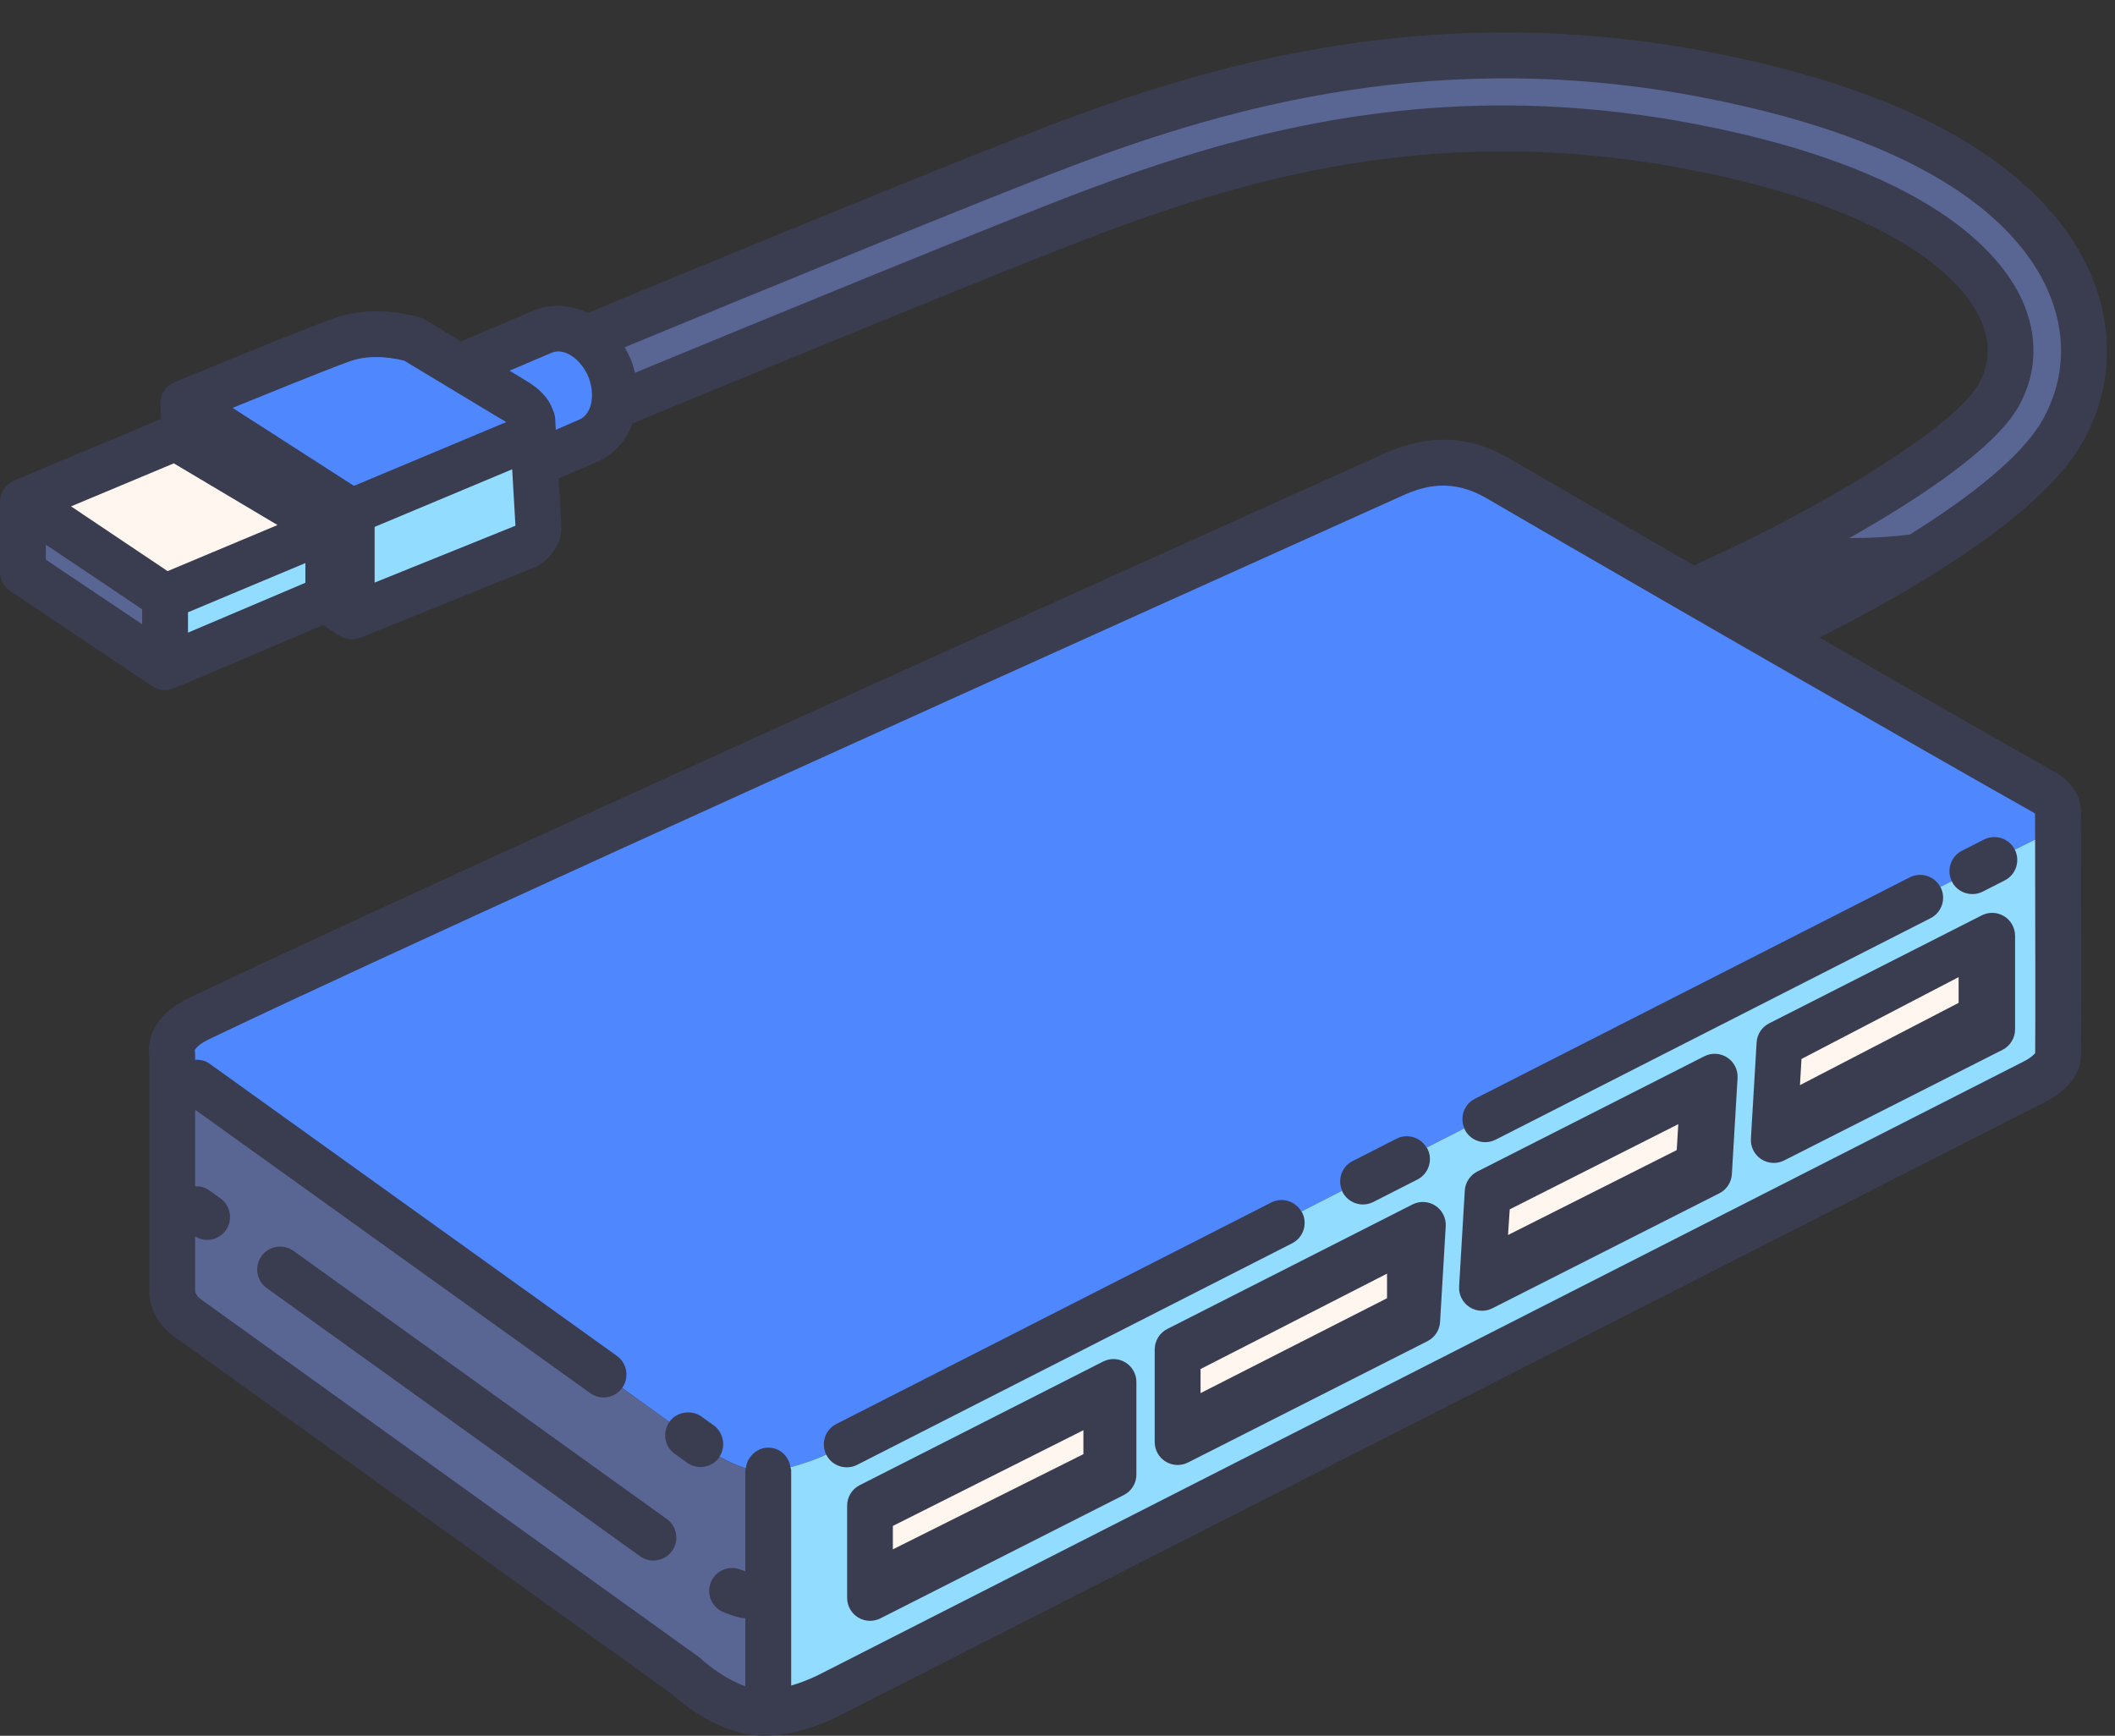 <?xml version="1.0" encoding="UTF-8"?><svg xmlns="http://www.w3.org/2000/svg" xmlns:xlink="http://www.w3.org/1999/xlink" height="411.9" id="Layer_3" preserveAspectRatio="xMidYMid meet" version="1.1" viewBox="0.0 -7.7 501.9 411.9" width="501.9" x="0" xml:space="preserve" y="0" zoomAndPan="magnify"><rect x="0.0" y="-7.7" width="501.9" height="411.9" fill="#333333" stroke="none"/><g><g id="change1_1"><path d="M494.11,97.425c7.307-12.851,7.834-27.528,1.478-41.326 c-7.855-17.061-29.767-39.826-89.581-51.373 C341.334-7.738,289.804,6.829,252.144,20.92 C230.84,28.891,169.929,53.964,139.498,66.547 c-4.112-1.962-8.638-2.261-12.666-0.618l-17.411,7.4l-8.433-5.089 c-0.344-0.208-0.709-0.374-1.09-0.501c-0.429-0.14-10.642-3.475-20.48,0.034 c-8.018,2.853-35.3,14.106-37.802,15.14c-0.065,0.027-0.186,0.076-0.217,0.089 c-0.418,0.173-0.796,0.41-1.15,0.672c-0.101,0.076-0.198,0.16-0.294,0.243 c-0.114,0.099-0.24,0.178-0.346,0.287c-0.124,0.126-0.218,0.274-0.328,0.411 c-0.085,0.105-0.176,0.207-0.253,0.318c-0.239,0.344-0.447,0.711-0.602,1.103 c-0.008,0.021-0.023,0.04-0.031,0.063c-0.157,0.412-0.249,0.852-0.302,1.301 c-0.005,0.048-0.028,0.09-0.032,0.139c-0.008,0.095,0.017,0.185,0.013,0.279 c-0.007,0.177-0.035,0.353-0.024,0.532l0.201,3.37L3.339,106.333 c-0.084,0.035-0.149,0.097-0.229,0.136c-0.075,0.035-0.158,0.046-0.232,0.085 c-0.141,0.074-0.249,0.189-0.38,0.275c-0.212,0.138-0.423,0.277-0.611,0.441 c-0.182,0.158-0.342,0.337-0.5,0.517c-0.158,0.179-0.314,0.36-0.447,0.559 c-0.135,0.203-0.244,0.421-0.352,0.64c-0.104,0.213-0.206,0.427-0.281,0.652 c-0.078,0.234-0.125,0.477-0.171,0.721c-0.03,0.157-0.095,0.303-0.11,0.464 c-0.008,0.089,0.015,0.176,0.011,0.266S0,111.261,0,111.35v16.661 c0,1.814,0.903,3.505,2.409,4.516l33.737,22.63 c0.005,0.004,0.012,0.004,0.017,0.008c0.004,0.002,0.007,0.006,0.011,0.008 c0.263,0.174,0.559,0.27,0.843,0.395c0.201,0.088,0.388,0.217,0.597,0.279 c0.508,0.153,1.034,0.23,1.561,0.23c0.643,0,1.281-0.157,1.897-0.387 c0.074-0.028,0.156-0.016,0.229-0.047l35.377-15.027l3.765,2.512 c0.187,0.124,0.4,0.182,0.597,0.28c0.177,0.089,0.351,0.184,0.535,0.253 c0.592,0.221,1.217,0.38,1.886,0.38c0.688,0,1.381-0.132,2.035-0.395 l0.078-0.032l0.007-0.002l41.519-16.763c0.331-0.132,0.646-0.297,0.947-0.493 c2.617-1.721,5.497-5.246,5.149-9.609h0.004l-0.634-10.899l9.058-3.927 c3.916-1.599,6.91-4.932,8.488-9.163c26.524-10.964,90.992-37.521,111.939-45.357 c36.322-13.586,81.186-25.986,138.6-14.911 c52.439,10.119,65.901,28.148,69.253,35.425 c2.511,5.45,2.383,10.676-0.374,15.523c-5.113,8.989-29.069,24.187-52.637,35.963 c-0.018,0.008-0.039,0.011-0.057,0.019c-4.711,2.353-9.41,4.584-13.59,6.44 c-0.412,0.183-0.773,0.439-1.161,0.656c-17.265-9.954-33.229-19.191-43.911-25.419 c-9.469-5.514-19.155-5.913-29.639-1.185l-7.413,3.339 C173.753,169.58,81.295,211.696,46.324,228.429l-0.499,0.238 c-2.528,1.181-7.235,3.377-9.505,8.322c-0.862,1.869-1.16,3.845-0.892,5.879 v56.092c0,0.319,0.03,0.637,0.085,0.947c0.544,5.765,5.251,9.163,5.718,9.486 l118.003,84.763c1.844,1.691,10.043,8.768,19.482,9.885 c0.816,0.098,1.657,0.144,2.587,0.144c0.306,0,0.629-0.01,0.954-0.02 c0.02,0.001,0.037,0.012,0.057,0.012c0.024,0,0.045-0.014,0.07-0.014 c0.048-0.002,0.09-0.001,0.138-0.003c8.985-0.344,17.66-5.212,17.808-5.302 l284.609-144.866c1.257-0.578,7.596-3.755,8.764-9.72 c0.136-0.701,0.246-1.253,0.102-58.072c0.574-5.004-2.8-8.815-5.969-10.595 c-10.292-5.772-32.315-18.362-56.066-32.007 C452.48,133.171,484.066,115.079,494.11,97.425z M131.598,91.133 c-0.098-0.492-0.224-0.977-0.379-1.453c0.293,0.616,0.483,1.29,0.525,2.009 C131.732,91.49,131.632,91.326,131.598,91.133z" fill="#3a3d50"/></g><g id="change2_1"><path d="M123.757,81.983l-2.848-1.719l8.491-3.608l1.617-0.688 c1.648-0.667,3.339,0.038,4.206,0.518c1.03,0.571,1.966,1.429,2.769,2.455 c0.648,0.828,1.215,1.759,1.632,2.783c0,0,0,0,0,0.004 c0.439,1.069,0.697,2.179,0.805,3.269c0.123,1.245,0.044,2.46-0.278,3.549 c-0.28,0.947-0.998,2.638-2.744,3.356l-2.602,1.128l-2.909,1.262l-0.07-1.202 l-0.082-1.4c-0.041-0.719-0.232-1.393-0.525-2.009 c-0.913-2.8-3.169-5.212-6.595-7.156C124.317,82.35,124.082,82.149,123.757,81.983z M482.93,186.513c-0.001-0.217-0.001-0.448-0.002-0.663 c0-0.136,0.004-0.276,0.013-0.412c-0.123-0.132-0.302-0.276-0.433-0.353 c-11.233-6.298-36.416-20.704-62.588-35.75 c-0.002-0.001-0.005-0.002-0.007-0.004c-1.925-1.107-3.853-2.215-5.783-3.325 c-4.621-2.658-9.237-5.317-13.788-7.939c-1.671-0.963-3.328-1.918-4.977-2.869 c-16.785-9.679-32.246-18.625-42.672-24.702c-8.173-4.766-14.822-2.859-19.69-0.667 l-7.422,3.339C178.29,179.461,85.912,221.543,51.01,238.247l-0.584,0.272 c-1.246,0.582-2.825,1.352-3.71,2.329c-0.2,0.22-0.406,0.44-0.517,0.683 c0.059,0.323,0.104,0.599,0.104,0.926v1.33 c1.182-0.056,2.387,0.187,3.424,0.93l96.673,69.347 c1.21,0.867,1.949,2.139,2.182,3.497c0.238,1.385-0.05,2.859-0.934,4.09 c-0.001,0.001-0.002,0.002-0.003,0.004c4.431,3.183,8.242,5.933,11.199,8.084 c0.009-0.013,0.01-0.03,0.019-0.042c0.935-1.307,2.341-2.026,3.818-2.19 c1.288-0.142,2.63,0.125,3.769,0.941l2.961,2.124 c1.093,0.783,1.744,1.915,2.044,3.125c0.353,1.423,0.155,2.946-0.702,4.256 c2.005,1.132,4.122,2.142,6.23,2.769c0.096-0.924,0.423-1.746,0.922-2.473 c0.98-1.428,2.544-2.425,4.406-2.425c2.721,0,4.877,2.033,5.277,4.641 c3.076-0.774,6.135-1.907,8.484-2.972c-1.328-2.67-0.272-5.917,2.391-7.273 l103.226-52.571c2.59-1.305,5.698-0.325,7.134,2.151 c3.207-1.639,6.434-3.285,9.67-4.937c-1.148-2.62-0.121-5.706,2.461-7.022 l10.467-5.331c2.581-1.3,5.672-0.328,7.116,2.127 c2.993-1.526,5.981-3.049,8.97-4.573c-1.134-2.616-0.109-5.689,2.466-7.002 l103.23-52.571c2.646-1.328,5.844-0.31,7.238,2.281 c0.926-0.465,1.827-0.918,2.721-1.367c-1.285-2.658-0.236-5.868,2.407-7.214 l5.234-2.664c2.681-1.347,5.956-0.293,7.315,2.379 c0.003,0.005,0.002,0.013,0.005,0.018c1.61-0.801,3.149-1.564,4.551-2.257 c0.081-0.04,0.179-0.096,0.266-0.14 C482.938,189.808,482.934,188.128,482.93,186.513z M83.996,107.595l9.263-3.88 l5.064-2.121l5.061-2.12l6.701-2.807l10.039-4.205 c-0.326-0.229-0.789-0.512-1.36-0.82c-0.106-0.056-0.185-0.106-0.301-0.166 l-9.541-5.754l-0.356-0.215l-5.746-3.465l-5.747-3.465l-1.102-0.665 c-1.708-0.459-7.608-1.793-12.906,0.106c-2.902,1.032-8.637,3.297-14.754,5.755 c-4.082,1.641-8.293,3.351-12.008,4.868c-0.363,0.149-0.754,0.308-1.106,0.451 l8.311,5.34L83.996,107.595z" fill="#4f87ff"/></g><g id="change3_1"><path d="M170.661,338.159c-1.062,1.483-2.732,2.269-4.422,2.269 c-1.096,0-2.205-0.331-3.165-1.02l-2.961-2.124 c-2.429-1.741-2.984-5.108-1.268-7.545c-2.957-2.152-6.768-4.901-11.199-8.084 c-1.062,1.48-2.73,2.264-4.419,2.264c-1.096,0-2.205-0.331-3.165-1.02 L46.303,255.643v18.169c1.146-0.03,2.308,0.21,3.309,0.935l2.712,1.95 c2.438,1.75,2.995,5.149,1.243,7.587c-1.062,1.478-2.729,2.264-4.42,2.264 c-0.983,0-1.959-0.31-2.844-0.86v12.674c0.019,0.157,0.03,0.314,0.034,0.476 c0.013,0.506,0.722,1.338,1.223,1.712l118.3,84.976 c0.204,0.149,0.395,0.31,0.578,0.484c1.539,1.452,5.892,4.866,10.438,6.452 v-16.144c-0.414-0.002-0.832-0.047-1.249-0.147 c-1.245-0.297-2.545-0.731-3.976-1.321c-2.774-1.147-4.095-4.325-2.948-7.103 c1.151-2.774,4.329-4.087,7.103-2.948c0.348,0.143,0.715,0.236,1.071,0.361 v-23.9c0-0.191,0.089-0.353,0.109-0.539c-2.109-0.627-4.225-1.637-6.23-2.769 C170.711,338.016,170.706,338.095,170.661,338.159z M159.475,360.355 c-1.062,1.478-2.732,2.264-4.422,2.264c-1.1,0-2.209-0.331-3.169-1.02 L63.302,297.971c-2.441-1.754-2.997-5.153-1.245-7.591 c1.757-2.434,5.153-2.986,7.587-1.245l88.587,63.629 C160.669,354.518,161.226,357.917,159.475,360.355z M484.654,92.047 c-4.925,8.66-17.353,18.307-31.431,27.099c-4.474,0.571-9.219,0.86-14.407,0.849 c17.017-9.611,34.605-21.395,40.172-31.176c4.456-7.842,4.741-16.878,0.799-25.451 c-5.038-10.935-21.755-30.88-77.074-41.555 c-16.33-3.148-31.666-4.49-46.109-4.49c-38.662,0-70.884,9.618-98.357,19.894 c-20.023,7.488-78.72,31.63-107.553,43.538c-0.264-1.059-0.578-2.112-1-3.143 c-0.415-1.015-0.922-1.973-1.465-2.901c29.963-12.374,87.609-36.077,107.728-43.603 c36.326-13.594,85.978-27.66,147.993-15.701 c55.281,10.671,74.975,30.493,81.76,45.238 C490.559,71.176,490.185,82.327,484.654,92.047z M10.875,121.546l22.861,15.336v3.564 l-22.861-15.336V121.546z" fill="#596593"/></g><g id="change4_1"><path d="M482.942,191.526c-0.087,0.045-0.185,0.1-0.266,0.14 c-1.402,0.692-2.941,1.456-4.551,2.257c1.346,2.673,0.287,5.937-2.384,7.297 l-5.234,2.664c-0.79,0.399-1.636,0.59-2.464,0.59 c-1.98,0-3.891-1.083-4.851-2.969c-0.016-0.033-0.012-0.068-0.028-0.101 c-0.895,0.449-1.796,0.902-2.721,1.367c0.02,0.038,0.058,0.059,0.078,0.098 c1.359,2.676,0.297,5.952-2.379,7.315l-103.23,52.571 c-0.79,0.399-1.636,0.591-2.464,0.591c-1.98,0-3.891-1.083-4.851-2.969 c-0.051-0.101-0.042-0.211-0.087-0.313c-2.989,1.524-5.977,3.047-8.97,4.573 c0.056,0.095,0.149,0.152,0.2,0.252c1.359,2.676,0.297,5.952-2.379,7.315 l-10.467,5.331c-0.79,0.399-1.636,0.59-2.464,0.59 c-1.98,0-3.891-1.083-4.851-2.969c-0.048-0.095-0.039-0.198-0.082-0.293 c-3.236,1.653-6.463,3.299-9.67,4.937c0.05,0.086,0.135,0.138,0.181,0.228 c1.359,2.676,0.297,5.952-2.379,7.315L203.401,339.913 c-0.79,0.399-1.636,0.59-2.464,0.59c-1.98,0-3.891-1.083-4.851-2.969 c-0.007-0.014-0.005-0.03-0.012-0.042c-2.349,1.064-5.408,2.197-8.484,2.972 c0.042,0.271,0.161,0.514,0.161,0.797v51.029 c4.091-1.183,7.378-2.977,7.426-3.003l285.029-145.083 c1.13-0.535,2.332-1.436,2.753-1.988 C483.02,237.494,482.987,211.62,482.942,191.526z M269.672,342.22 c0,2.048-1.151,3.925-2.978,4.851l-57.766,29.27 c-0.777,0.391-1.619,0.586-2.46,0.586c-0.99,0-1.975-0.268-2.846-0.803 c-1.61-0.99-2.591-2.744-2.591-4.635v-21.899c0-2.048,1.151-3.921,2.974-4.847 l57.766-29.338c1.686-0.867,3.7-0.782,5.31,0.212 c1.61,0.99,2.591,2.744,2.591,4.635V342.22z M341.733,306.03 c-0.115,1.929-1.245,3.653-2.974,4.529l-56.844,28.802 c-0.777,0.391-1.619,0.586-2.46,0.586c-0.99,0-1.975-0.268-2.846-0.803 c-1.61-0.99-2.591-2.744-2.591-4.635v-21.984c0-2.048,1.151-3.921,2.974-4.847 l58.195-29.554c1.737-0.884,3.815-0.769,5.442,0.297 c1.631,1.071,2.566,2.927,2.451,4.873L341.733,306.03z M410.982,270.945 c-0.115,1.929-1.245,3.653-2.969,4.529l-53.871,27.294 c-0.777,0.391-1.619,0.586-2.46,0.586c-1.041,0-2.082-0.297-2.982-0.892 c-1.627-1.066-2.562-2.923-2.447-4.868l1.347-22.757 c0.115-1.929,1.245-3.649,2.969-4.524l53.875-27.354 c1.729-0.884,3.806-0.769,5.442,0.297c1.627,1.071,2.562,2.927,2.447,4.873 L410.982,270.945z M478.188,236.577c0,2.048-1.151,3.925-2.982,4.851l-51.823,26.254 c-0.773,0.391-1.614,0.586-2.455,0.586c-1.041,0-2.082-0.297-2.982-0.892 c-1.627-1.066-2.562-2.923-2.447-4.868l1.355-22.838 c0.115-1.929,1.245-3.649,2.965-4.524l50.468-25.629 c1.686-0.862,3.7-0.782,5.31,0.212c1.61,0.99,2.591,2.744,2.591,4.635 V236.577z M121.937,110.461l0.38,6.573c-0.008,0.013-0.017,0.021-0.025,0.03 l-33.393,13.484v-13.216l9.933-4.159l5.064-2.121l17.648-7.391l0.059,1.021 L121.937,110.461z M67.534,127.984l4.937-2.071v4.677l-0.629,0.268l-5.986,2.543 l-21.245,9.025v-4.83l16.907-7.089L67.534,127.984z" fill="#92dcff"/></g><g id="change5_1"><path d="M50.086,107.516l15.771,9.378l-3.157,1.324l-6.02,2.524l-6.015,2.522 l-10.893,4.568l-3.351-2.248l-19.561-13.121l22.078-9.238l2.309-0.966l3.192,1.898 L50.086,107.516z M284.897,322.891l44.253-22.517v-5.833l-44.253,22.637V322.891z M211.882,354.412v5.554l0.023-0.013l45.19-22.575v-5.682l-45.19,22.703 L211.882,354.412z M357.938,284.222l-0.077,1.15l0.009-0.005l40.029-20.149 l0.366-6.149l-39.996,20.213L357.938,284.222z M439.346,237.427l-11.831,6.161 l-0.011,0.005l-0.365,6.213l0.008-0.004l37.642-19.517v-5.779v-0.33 L439.346,237.427z" fill="#fff6ef"/></g></g></svg>
